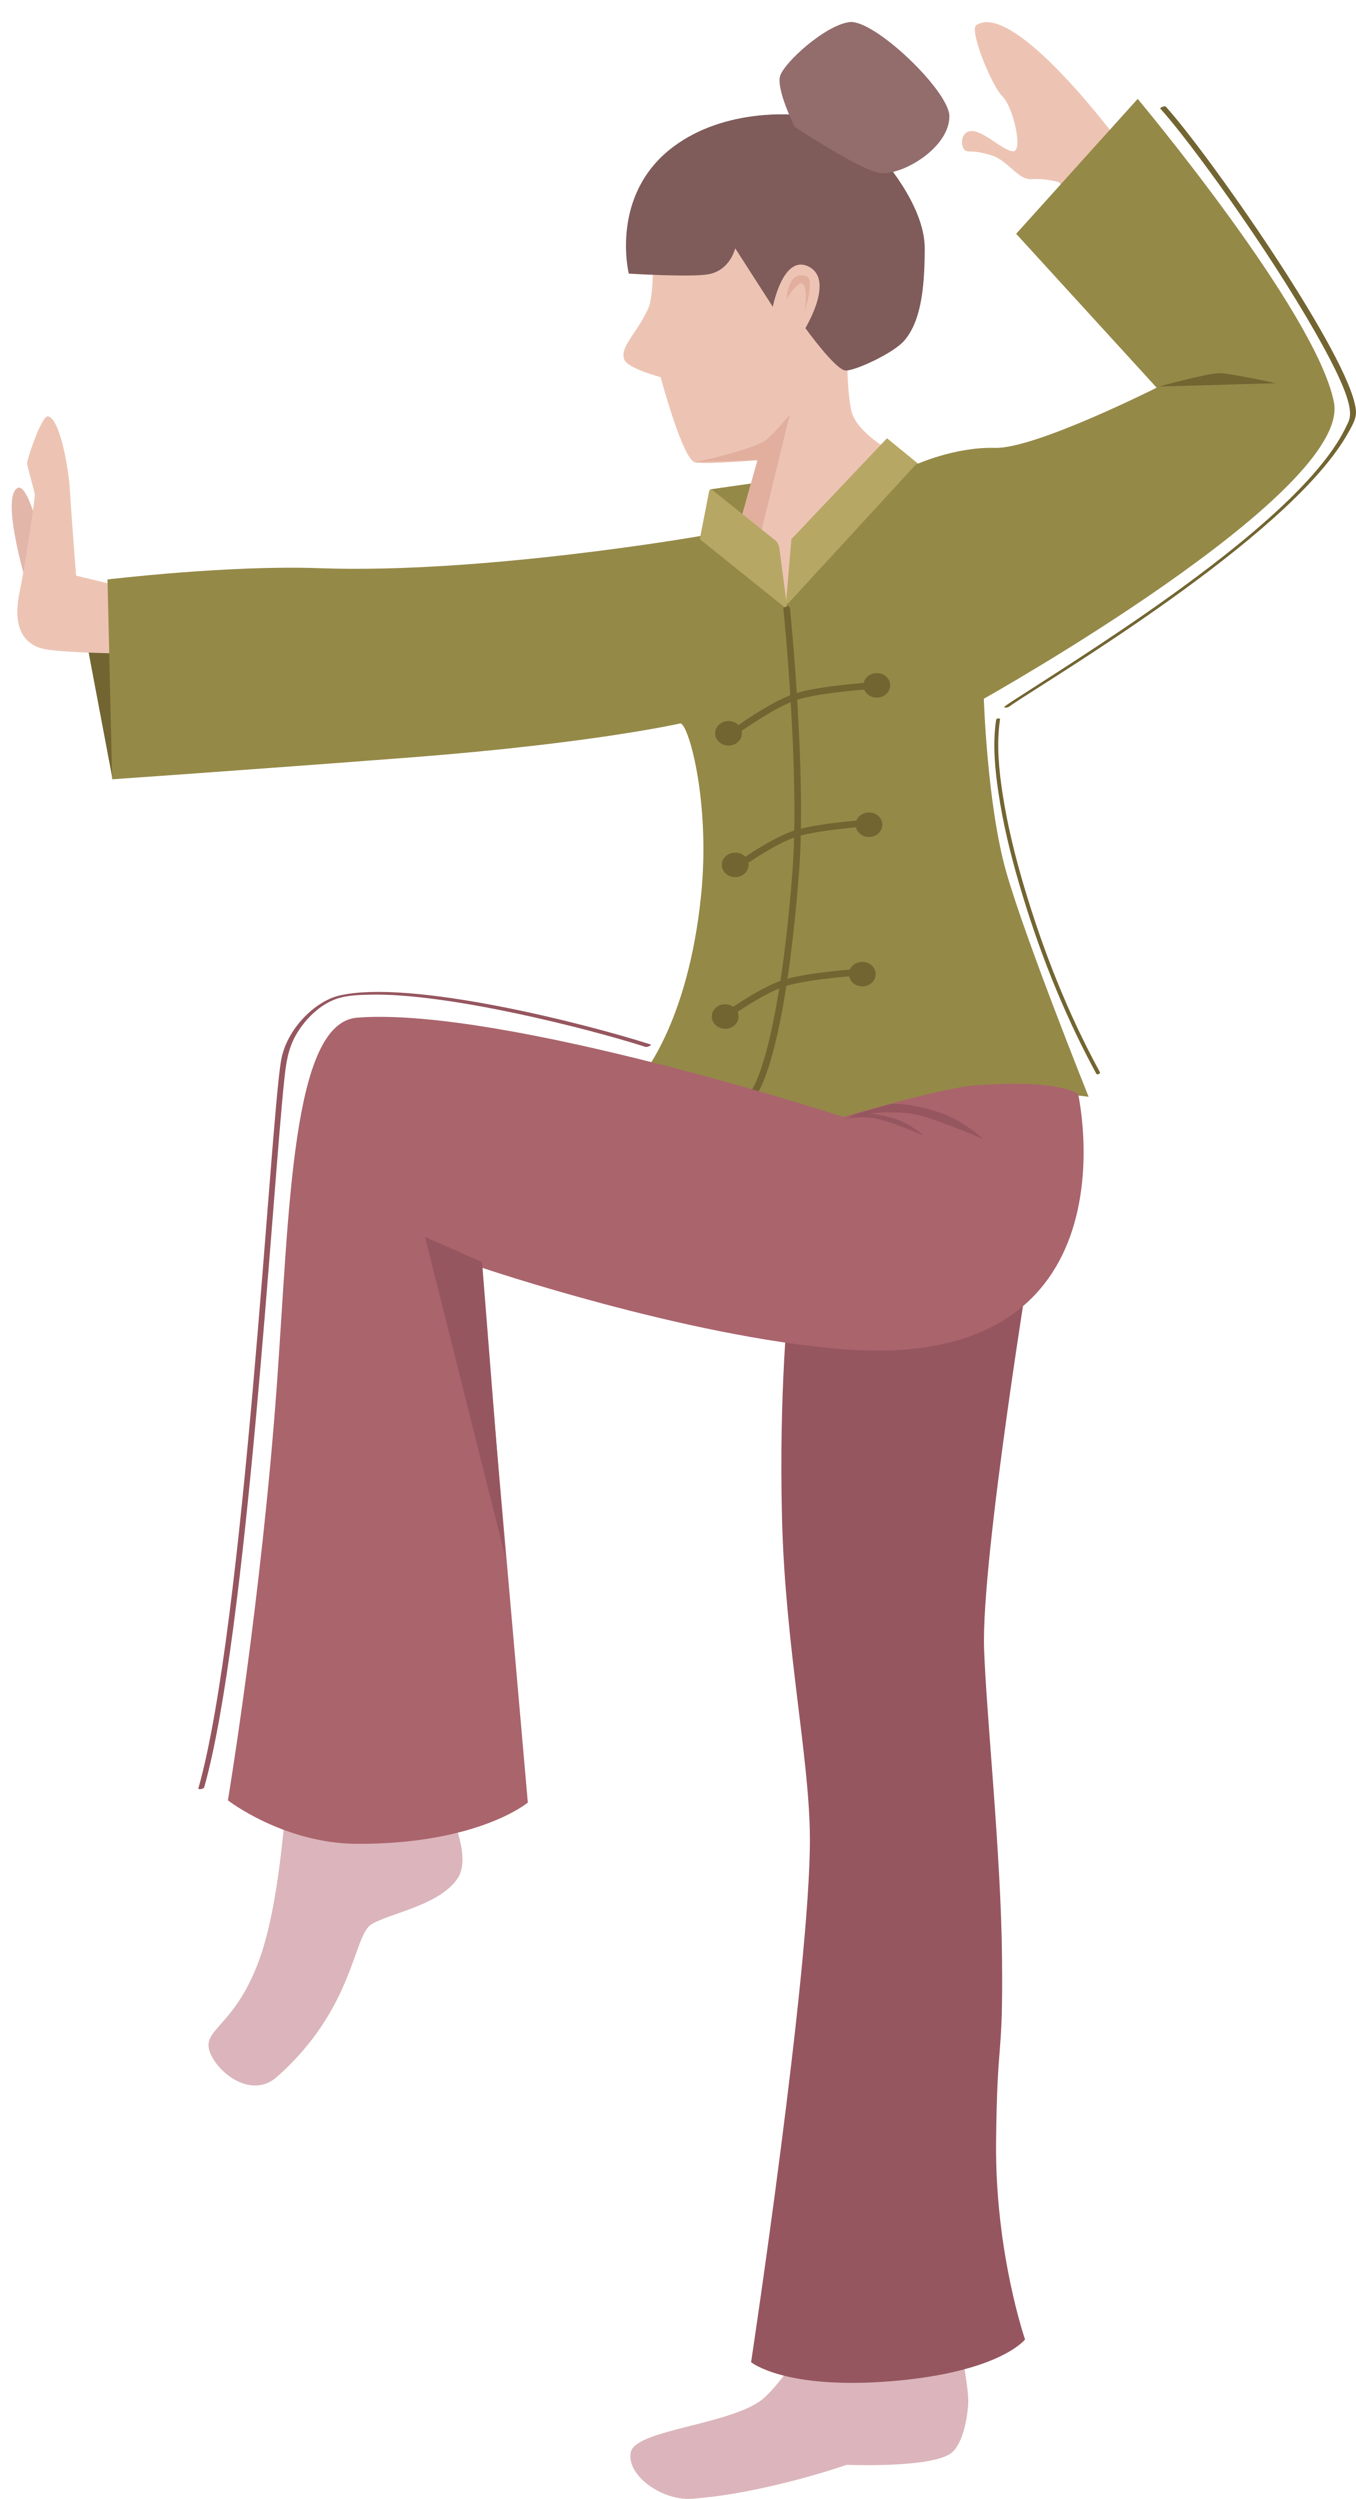 <?xml version="1.0" encoding="UTF-8"?><svg xmlns="http://www.w3.org/2000/svg" xmlns:xlink="http://www.w3.org/1999/xlink" height="4079.1" preserveAspectRatio="xMidYMid meet" version="1.0" viewBox="-19.1 -35.9 2213.6 4079.1" width="2213.6" zoomAndPan="magnify"><defs><clipPath id="a"><path d="M 1009 3749 L 1562 3749 L 1562 4043.18 L 1009 4043.18 Z M 1009 3749"/></clipPath><clipPath id="b"><path d="M 1620 137 L 2194.48 137 L 2194.48 1120 L 1620 1120 Z M 1620 137"/></clipPath></defs><g><g><path d="M 124.191 1021.895 L 167.535 1021.895 L 164.285 1234.293 L 124.191 1021.895" fill="#726531"/></g><g><path d="M 9.156 760.891 C 28.133 749.047 53.031 863.957 53.031 863.957 L 26.992 926.992 C 26.992 926.992 -19.078 778.535 9.156 760.891" fill="#e2b7aa"/></g><g><path d="M 59.219 643.699 C 78.898 647.078 93.207 729.98 94.996 763.828 C 96.785 797.672 105.145 903.758 105.145 903.758 L 184.43 922.895 L 172.23 1030.691 C 172.23 1030.691 87.184 1029.355 56.777 1024.262 C 26.371 1019.191 -0.734 997.074 12.715 931.344 C 25.09 870.871 37.758 777.371 37.758 772.297 C 37.758 767.207 25.234 726.602 25.234 719.84 C 25.234 713.059 48.961 641.926 59.219 643.699" fill="#edc4b4"/></g><g><path d="M 1140.07 762.906 L 1208.34 753.156 L 1199.672 824.668 L 1140.07 762.906" fill="#958948"/></g><g clip-path="url(#a)"><path d="M 1317.578 3749.121 C 1317.578 3749.121 1277.539 3831.031 1230.219 3876.531 C 1182.898 3922.031 1017.859 3928.898 1010.578 3967.121 C 1003.301 4005.34 1062.52 4046.449 1110.27 4042.98 C 1229.469 4034.309 1363.078 3987.551 1363.078 3987.551 C 1363.078 3987.551 1497.051 3993.141 1532.34 3969.352 C 1550.371 3957.199 1559.648 3918.391 1561.469 3887.449 C 1563.289 3856.512 1539.629 3750.941 1539.629 3750.941 L 1317.578 3749.121" fill="#dbb5bb"/></g><g><path d="M 451.238 2891.969 C 445.777 2899.25 440.32 3068.512 402.098 3168.621 C 363.879 3268.719 314.734 3276 322.016 3308.762 C 329.297 3341.52 388.555 3393.66 433.039 3354.262 C 560.441 3241.422 556.801 3123.121 587.742 3104.922 C 618.684 3086.711 698.766 3073.969 727.887 3030.289 C 757.008 2986.609 696.945 2884.691 696.945 2884.691 L 451.238 2891.969" fill="#dbb5bb"/></g><g><path d="M 1574.559 5.238 C 1562.75 13.078 1599.629 104.188 1617.34 121.477 C 1635.039 138.738 1651.258 210.996 1635.039 210.996 C 1618.809 210.996 1587.828 178.008 1567.18 178.008 C 1546.527 178.008 1548 209.434 1559.801 210.996 C 1571.609 212.586 1570.129 209.434 1598.16 217.297 C 1626.188 225.137 1642.41 258.125 1664.539 256.562 C 1686.668 254.977 1708.801 261.277 1708.801 261.277 L 1733.871 283.254 L 1806.16 193.73 C 1806.16 193.73 1636.348 -35.887 1574.559 5.238" fill="#edc4b4"/></g><g><path d="M 1268.438 2084.047 C 1268.438 2084.047 1252.062 2234.113 1257.523 2444.199 C 1262.98 2654.293 1302.695 2834.801 1303.02 2965.668 C 1303.574 3181.129 1207.02 3820.031 1207.02 3820.031 C 1207.02 3820.031 1261.938 3865.23 1435.879 3851.039 C 1613.062 3836.578 1654.246 3782.91 1654.246 3782.91 C 1654.246 3782.91 1605.156 3640.949 1606.965 3460.871 C 1608.789 3280.801 1618.48 3332.629 1616.656 3160.051 C 1614.836 2987.48 1591.387 2768.734 1587.402 2656.129 C 1582.148 2507.938 1667.031 1994.008 1667.031 1994.008 L 1268.438 2084.047" fill="#96565f"/></g><g><path d="M 1099.172 272.926 L 1046.391 356.656 C 1046.391 356.656 1050.09 444.043 1039.109 467.66 C 1019.25 510.43 992.832 529.836 999.746 550.535 C 1004.77 565.57 1059.34 579.773 1059.34 579.773 C 1059.34 579.773 1095.531 715.203 1115.562 718.832 C 1135.578 722.488 1217.48 715.203 1217.48 715.203 L 1166.523 897.191 L 1266.621 955.434 L 1479.781 724.984 C 1479.781 724.984 1379.461 680.621 1370.359 633.297 C 1361.262 585.973 1364.902 524.098 1364.902 524.098 L 1295.57 498.516 C 1295.57 498.516 1347.453 433.355 1307.492 399.91 C 1260.891 360.891 1241.391 446.496 1241.391 446.496 L 1181.082 327.535 L 1099.172 272.926" fill="#edc4b4"/></g><g><path d="M 1007.332 410.75 C 1007.332 410.75 1109.051 416.98 1137.359 411.828 C 1173.121 405.312 1181.078 369.383 1181.078 369.383 L 1242.469 464.934 C 1242.469 464.934 1258.719 380.402 1299.379 398.512 C 1345.258 418.945 1295.57 499.594 1295.57 499.594 C 1295.57 499.594 1345.289 568.941 1361.672 568.941 C 1378.051 568.941 1439.539 540.461 1457.02 520.195 C 1482.238 490.949 1490.48 442.203 1490.48 369.383 C 1490.48 296.59 1415.859 216.512 1415.859 216.512 L 1281.48 151.766 C 1281.48 151.766 1166.621 138.758 1079.93 203.77 C 975.531 282.074 1007.332 410.75 1007.332 410.75" fill="#7f5b5a"/></g><g><path d="M 1272.809 844.176 L 1263.059 959.039 L 1481.949 722.816 L 1428.848 679.48 L 1272.809 844.176" fill="#b7a765"/></g><g><path d="M 156.391 909.957 C 156.391 909.957 354.508 886.184 502.109 891.57 C 768.703 901.328 1124.66 838.957 1124.66 838.957 L 1266.309 950.383 L 1475.918 722.484 C 1475.918 722.484 1539.629 693.355 1605.148 695.18 C 1670.668 697.008 1869.051 596.902 1869.051 596.902 L 1639.73 345.738 L 1838.109 125.508 C 1838.109 125.508 2129.32 473.148 2158.438 620.551 C 2187.559 767.98 1586.949 1104.684 1586.949 1104.684 C 1586.949 1104.684 1592.41 1277.59 1623.348 1386.781 C 1654.289 1495.996 1758.027 1754.441 1758.027 1754.441 C 1758.027 1754.441 1619.711 1734.422 1525.059 1759.902 C 1430.418 1785.383 1299.379 1818.141 1299.379 1818.141 L 1024.547 1725.32 C 1024.547 1725.32 1103.77 1639.555 1125.438 1424.996 C 1141.199 1268.988 1103.012 1138.984 1090.57 1145.16 C 1090.57 1145.16 947.516 1177.68 651.664 1200.441 C 392.156 1220.391 163.992 1236.18 163.992 1236.18 L 156.391 909.957" fill="#958948"/></g><g><path d="M 1212.398 1751.613 C 1211.219 1751.613 1210.02 1751.234 1209.02 1750.438 C 1206.68 1748.578 1206.309 1745.168 1208.18 1742.816 C 1208.25 1742.723 1219.078 1728.273 1232.598 1677.379 C 1245 1630.715 1262.301 1542.828 1274.352 1389.051 C 1287.008 1227.305 1260.07 961.352 1259.801 958.676 C 1259.488 955.699 1261.66 953.047 1264.641 952.742 C 1267.59 952.438 1270.27 954.602 1270.578 957.578 C 1270.852 960.25 1297.891 1227.172 1285.148 1389.902 C 1261.629 1690.234 1218.461 1747.309 1216.641 1749.586 C 1215.57 1750.93 1213.988 1751.613 1212.398 1751.613" fill="#726531"/></g><g><path d="M 1179.262 1164.715 C 1177.602 1164.715 1175.949 1163.934 1174.891 1162.496 C 1173.121 1160.094 1173.641 1156.691 1176.051 1154.926 C 1178.602 1153.035 1239.113 1108.746 1279.543 1095.883 C 1319.75 1083.09 1406.402 1077.668 1410.07 1077.43 C 1413.082 1077.25 1415.629 1079.523 1415.809 1082.523 C 1415.992 1085.492 1413.723 1088.074 1410.73 1088.258 C 1409.852 1088.312 1321.762 1093.824 1282.82 1106.215 C 1244.102 1118.535 1183.082 1163.207 1182.469 1163.641 C 1181.5 1164.352 1180.379 1164.715 1179.262 1164.715" fill="#726531"/></g><g><path d="M 1177.441 1388.57 C 1175.781 1388.57 1174.133 1387.816 1173.07 1386.352 C 1171.301 1383.945 1171.82 1380.562 1174.23 1378.781 C 1176.781 1376.914 1237.289 1332.602 1277.719 1319.75 C 1317.941 1306.949 1404.582 1301.531 1408.25 1301.297 C 1411.27 1301.129 1413.809 1303.383 1413.988 1306.379 C 1414.172 1309.371 1411.902 1311.945 1408.91 1312.113 C 1408.031 1312.164 1319.941 1317.684 1281 1330.082 C 1242.281 1342.395 1181.262 1387.074 1180.648 1387.512 C 1179.68 1388.234 1178.559 1388.57 1177.441 1388.57" fill="#726531"/></g><g><path d="M 1159.238 1632.461 C 1157.582 1632.461 1155.93 1631.695 1154.871 1630.254 C 1153.102 1627.832 1153.621 1624.445 1156.031 1622.684 C 1158.578 1620.797 1219.09 1576.504 1259.52 1563.645 C 1299.73 1550.832 1386.379 1545.422 1390.051 1545.191 C 1393.059 1545.008 1395.609 1547.277 1395.789 1550.266 C 1395.969 1553.254 1393.699 1555.812 1390.711 1556.012 C 1389.832 1556.059 1301.738 1561.578 1262.801 1573.961 C 1224.062 1586.281 1163.062 1630.957 1162.449 1631.402 C 1161.48 1632.125 1160.352 1632.461 1159.238 1632.461" fill="#726531"/></g><g><path d="M 1192 1161.105 C 1192 1172.18 1182.219 1181.137 1170.156 1181.137 C 1158.09 1181.137 1148.316 1172.18 1148.316 1161.105 C 1148.316 1150.051 1158.09 1141.094 1170.156 1141.094 C 1182.219 1141.094 1192 1150.051 1192 1161.105" fill="#726531"/></g><g><path d="M 1434.062 1082.844 C 1434.062 1093.887 1424.285 1102.867 1412.223 1102.867 C 1400.164 1102.867 1390.383 1093.887 1390.383 1082.844 C 1390.383 1071.781 1400.164 1062.824 1412.223 1062.824 C 1424.285 1062.824 1434.062 1071.781 1434.062 1082.844" fill="#726531"/></g><g><path d="M 1421.324 1310.336 C 1421.324 1321.398 1411.543 1330.363 1399.484 1330.363 C 1387.422 1330.363 1377.645 1321.398 1377.645 1310.336 C 1377.645 1299.289 1387.422 1290.32 1399.484 1290.32 C 1411.543 1290.32 1421.324 1299.289 1421.324 1310.336" fill="#726531"/></g><g><path d="M 1410.402 1554.246 C 1410.402 1565.297 1400.621 1574.254 1388.562 1574.254 C 1376.5 1574.254 1366.719 1565.297 1366.719 1554.246 C 1366.719 1543.176 1376.5 1534.219 1388.562 1534.219 C 1400.621 1534.219 1410.402 1543.176 1410.402 1554.246" fill="#726531"/></g><g><path d="M 1186.539 1623.406 C 1186.539 1634.453 1176.762 1643.418 1164.699 1643.418 C 1152.629 1643.418 1142.859 1634.453 1142.859 1623.406 C 1142.859 1612.344 1152.629 1603.379 1164.699 1603.379 C 1176.762 1603.379 1186.539 1612.344 1186.539 1623.406" fill="#726531"/></g><g><path d="M 1202.922 1375.863 C 1202.922 1386.926 1193.141 1395.895 1181.082 1395.895 C 1169.012 1395.895 1159.242 1386.926 1159.242 1375.863 C 1159.242 1364.816 1169.012 1355.848 1181.082 1355.848 C 1193.141 1355.848 1202.922 1364.816 1202.922 1375.863" fill="#726531"/></g><g><path d="M 1872.688 595.078 C 1872.688 595.078 1952.77 573.234 1970.98 573.234 C 1989.18 573.234 2063.801 589.629 2063.801 589.629 L 1872.688 595.078" fill="#726531"/></g><g><path d="M 1115.691 718.477 C 1115.691 718.477 1203.301 699.668 1228.402 684.262 C 1241.293 676.328 1270.262 640.57 1270.262 640.57 L 1205.633 905.953 L 1171.492 880.488 L 1217.484 715.199 L 1115.691 718.477" fill="#e2af9f"/></g><g><path d="M 352.957 2902.887 C 352.957 2902.887 443.945 2973.457 564.082 2973.867 C 761.352 2974.539 842.551 2906.527 842.551 2906.527 L 766.109 2032.91 C 766.109 2032.91 1099.16 2146.125 1356.523 2166.449 C 1842.922 2204.848 1740.93 1750.062 1740.93 1750.062 C 1740.93 1750.062 1712.758 1725.145 1570.805 1735.98 C 1517.688 1740.031 1357.621 1787.199 1357.621 1787.199 C 1357.621 1787.199 802.512 1607.016 564.082 1625.219 C 457.125 1633.379 453.441 1937.363 433.039 2222.184 C 407.961 2572.285 352.957 2902.887 352.957 2902.887" fill="#aa646c"/></g><g><path d="M 674.66 1983.055 L 767.852 2024.234 L 806.039 2506.578 L 674.66 1983.055" fill="#96565f"/></g><g><path d="M 1361.117 1787.457 C 1361.117 1787.457 1438.77 1771.156 1487.91 1786.379 C 1537.824 1801.84 1586.617 1823.906 1586.617 1823.906 C 1586.617 1823.906 1552.695 1791.754 1511.852 1779.102 C 1457.797 1762.355 1434.809 1766.328 1434.809 1766.328 L 1361.117 1787.457" fill="#96565f"/></g><g><path d="M 1358.961 1791.246 C 1358.961 1791.246 1388.328 1782.859 1420.715 1792.344 C 1453.633 1801.969 1489.191 1818.262 1489.191 1818.262 C 1489.191 1818.262 1466.605 1797.512 1439.688 1789.637 C 1404.047 1779.191 1386.379 1781.457 1386.379 1781.457 L 1358.961 1791.246" fill="#96565f"/></g><g><path d="M 1138.613 765.426 L 1123.613 842.473 C 1123.402 843.52 1123.801 844.605 1124.641 845.27 L 1260.691 954.523 C 1262.73 956.176 1265.711 954.484 1265.383 951.906 L 1253.23 859.078 C 1252.59 853.703 1249.852 848.793 1245.613 845.41 L 1143.262 763.715 C 1141.562 762.363 1139.031 763.289 1138.613 765.426" fill="#b7a765"/></g><g><path d="M 1278.23 171.258 C 1278.23 171.258 1247.289 109.395 1254.57 87.543 C 1261.852 65.715 1327.371 5.637 1367.41 0.18 C 1407.449 -5.277 1530.711 112.672 1530.711 153.922 C 1530.711 207.027 1449.34 253.312 1414.762 246.047 C 1380.18 238.754 1278.23 171.258 1278.23 171.258" fill="#936c6c"/></g><g><path d="M 1265.23 451.922 C 1265.23 448.664 1267.391 404.238 1297.73 415.066 C 1311.609 420.02 1294.48 472.508 1294.48 472.508 C 1294.48 472.508 1300.902 430.871 1290.152 426.988 C 1281.859 424.016 1265.23 451.922 1265.23 451.922" fill="#e2af9f"/></g><g clip-path="url(#b)"><path d="M 1875.191 141.469 C 1924.863 196.594 2049.262 368.543 2127.801 506.164 C 2200.539 633.625 2185.543 645.156 2178.641 659.918 C 2108.801 809.48 1782.59 1012.605 1643.312 1102.293 C 1635.691 1107.207 1627.863 1111.977 1620.711 1117.562 C 1618.332 1119.434 1625.031 1120.223 1629.25 1116.938 C 1629.051 1117.082 1630.473 1115.98 1633.809 1113.68 C 1692.113 1073.605 2078.629 845.094 2178.191 676.672 C 2195.262 647.793 2196.801 641.391 2192.359 622.48 C 2169.23 523.734 1955 216.945 1884.062 138.211 C 1882.434 136.414 1873.652 139.742 1875.191 141.469" fill="#726531"/></g><g><path d="M 1607.004 1139.188 C 1601.191 1178.129 1604.992 1218.371 1610.645 1257.098 C 1618.055 1307.777 1630.293 1357.742 1644.602 1406.867 C 1674.941 1510.988 1715.113 1613.359 1766.363 1709.008 C 1767.742 1711.594 1769.141 1714.18 1770.551 1716.746 C 1771.832 1719.086 1777.852 1716.836 1776.324 1714.055 C 1724.121 1618.477 1683.742 1515.785 1652.742 1411.504 C 1638.074 1362.129 1625.672 1311.879 1617.762 1260.953 C 1611.633 1221.457 1607.52 1180.395 1613.062 1140.562 C 1613.152 1139.922 1613.254 1139.277 1613.352 1138.652 C 1613.801 1135.586 1607.402 1136.496 1607.004 1139.188" fill="#726531"/></g><g><path d="M 1042.59 1668.895 C 936.832 1635.023 650.82 1561.848 534.621 1589.219 C 494.695 1598.609 448.363 1644.555 439.715 1695.277 C 421.887 1799.844 380.195 2617.246 304.766 2883.148 C 303.977 2885.938 313.41 2884.539 314.211 2881.73 C 384.504 2633.926 425.73 1906.16 445.18 1724.898 C 447.867 1699.844 450.969 1676.672 463.727 1654.113 C 477.891 1629.055 501.652 1604.898 529.125 1594.941 C 546.148 1588.777 566.109 1588.23 583.992 1587.758 C 709.961 1584.453 940.312 1642.773 1034.91 1673.051 C 1037.441 1673.855 1046.031 1669.992 1042.59 1668.895" fill="#96565f"/></g></g></svg>